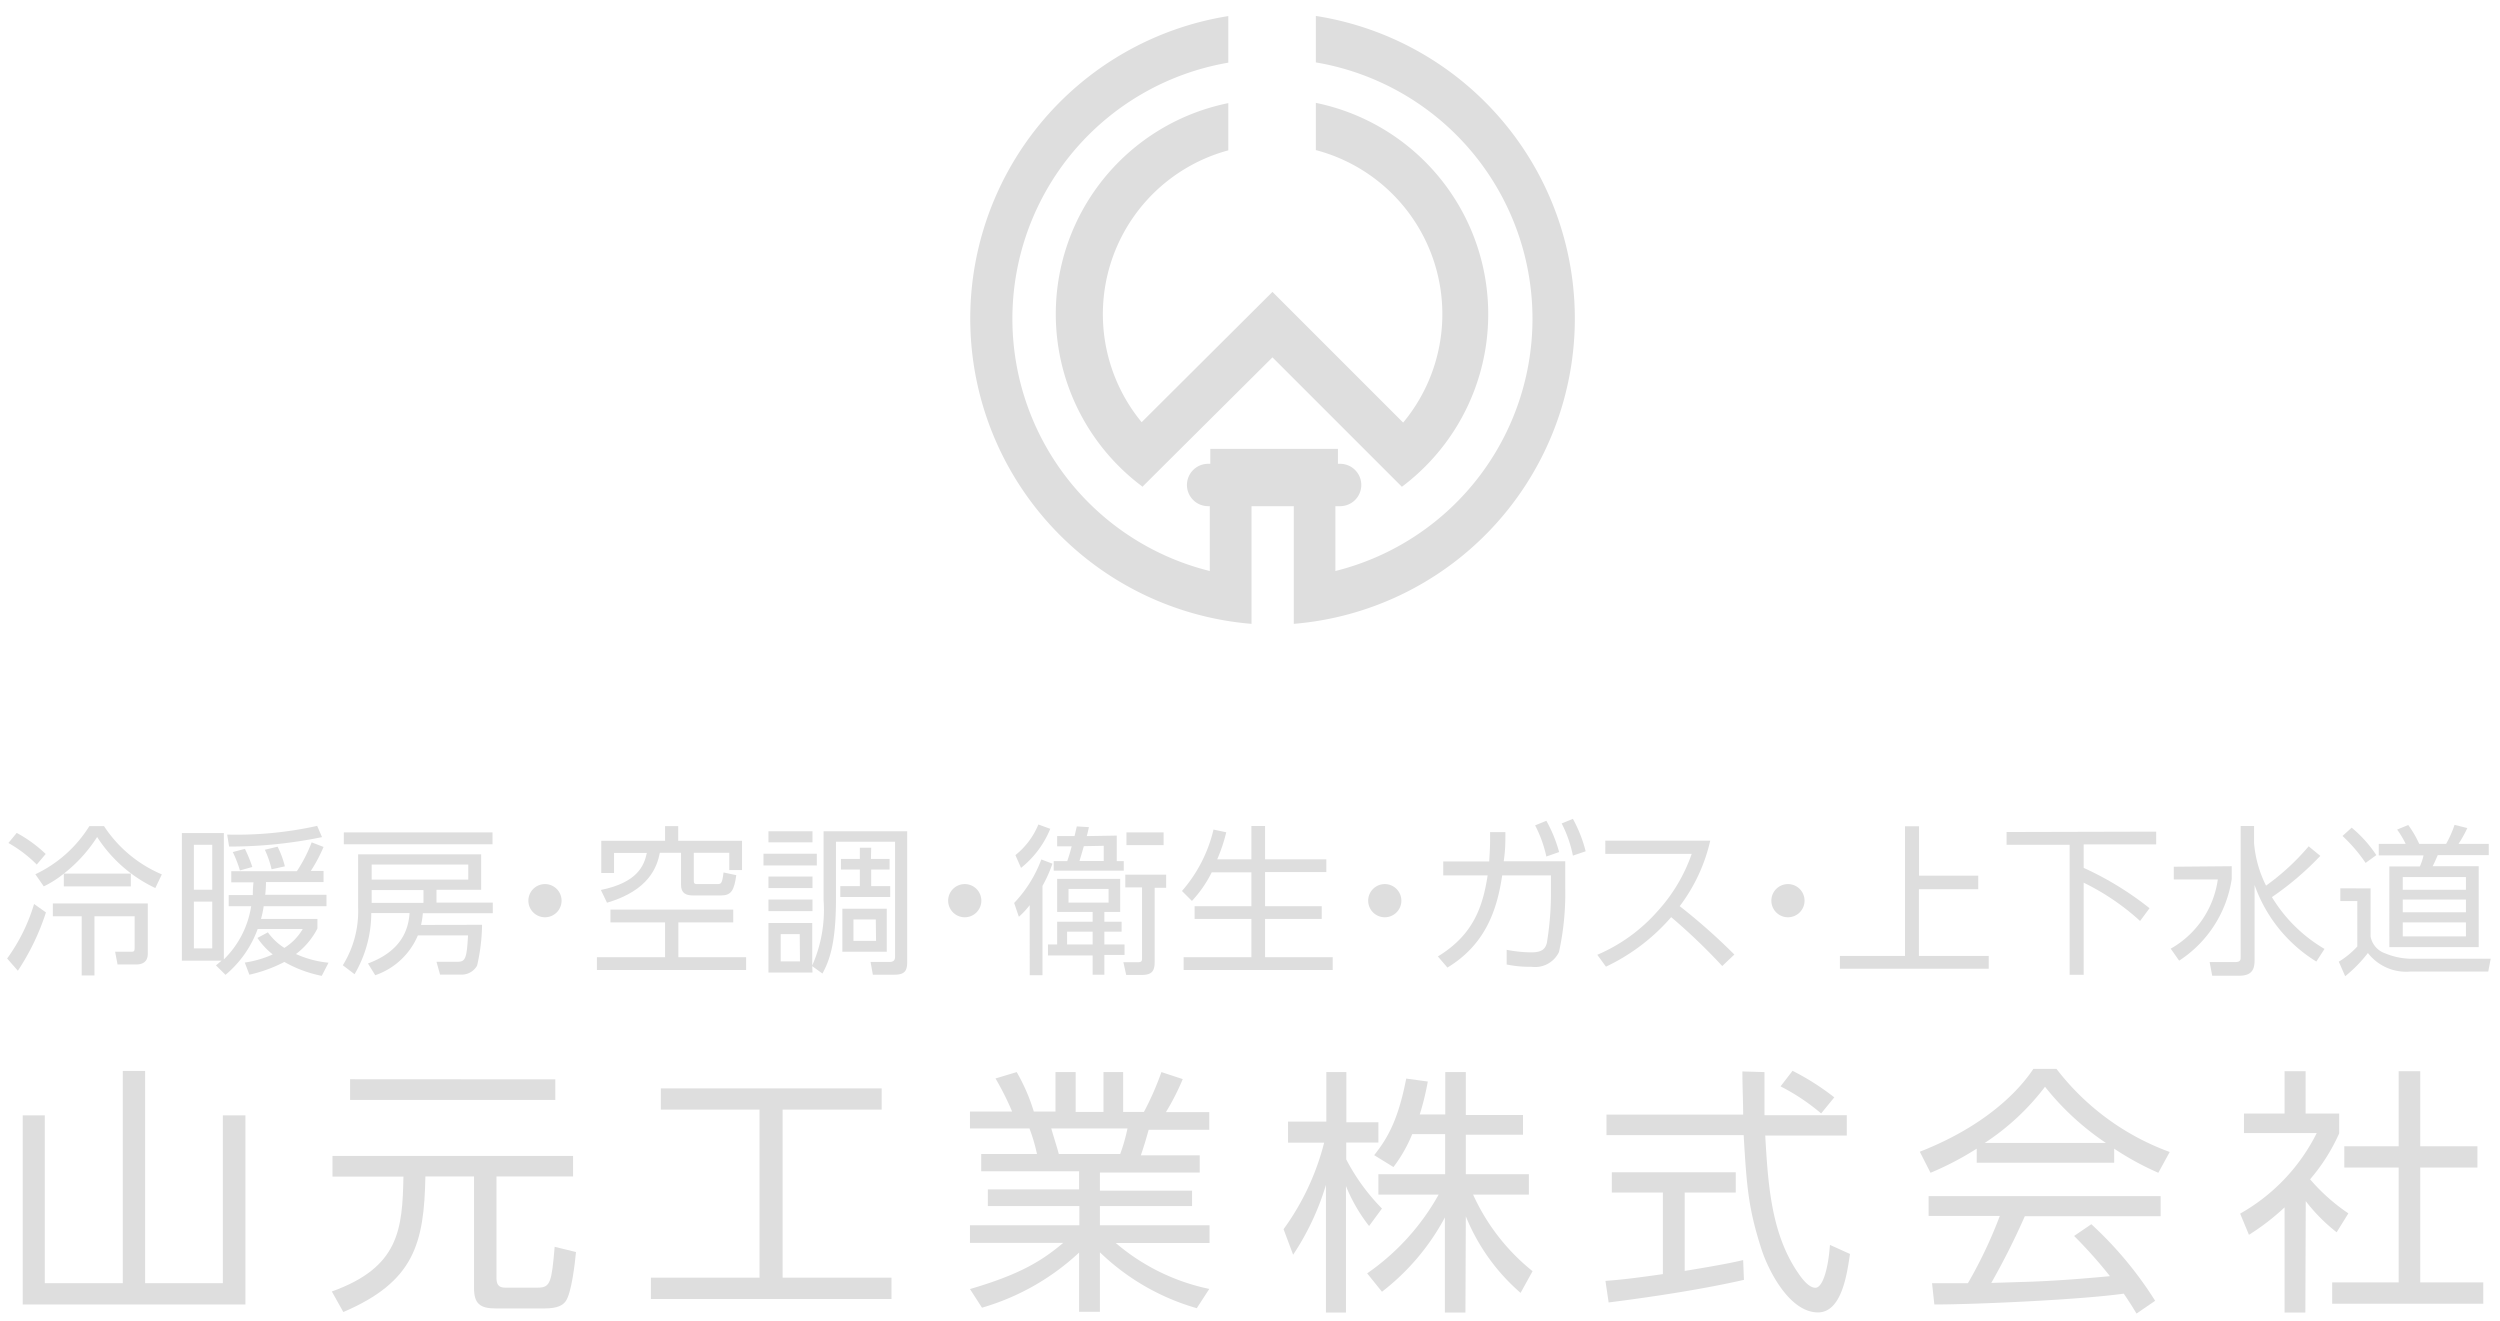 <svg xmlns="http://www.w3.org/2000/svg" viewBox="0 0 195.88 103.53"><defs><style>.a{fill:#dedede;}</style></defs><title>logo_footer</title><path class="a" d="M89.45,33.08a13.3,13.3,0,0,1,6.79-21.3V8.08a16.86,16.86,0,0,0-6.79,30l.06.06h0l2.58-2.57h0L99.7,28l10.14,10.14h0l0,0A16.9,16.9,0,0,0,103.1,8.06v3.7a13.29,13.29,0,0,1,6.84,21.35l-7.7-7.7h0L99.7,22.87h0l-2.55,2.54h0Z"/><path class="a" d="M103.1,1.25V4.89a20.37,20.37,0,0,1,1.53,39.85V39.66H105a1.66,1.66,0,0,0,0-3.32h-.17V35.17h-10v1.17h-.17a1.66,1.66,0,0,0,0,3.32h.13v5.08A20.36,20.36,0,0,1,96.24,4.91V1.26a24,24,0,0,0,1.82,47.62V39.66h3.31v9.22A24,24,0,0,0,103.1,1.25Z"/><path class="a" d="M11.37,83.91v16.63h6.09V87.39h1.77v14.82H1.78V87.39H3.51v13.15H9.62V83.91Z"/><path class="a" d="M44.9,90.57v1.61h-6v7.95c0,.47.14.76.67.76h2.57c1,0,1.08-.45,1.32-3.2l1.67.41c-.08.85-.35,3.26-.82,3.87-.2.26-.54.55-1.68.55H38.85c-1.26,0-1.71-.39-1.71-1.61V92.18H33.33c-.1,5.25-.87,8.24-6.43,10.62L26,101.19c5.27-1.89,5.53-4.84,5.61-9H26.05V90.57Zm-1.39-6v1.61H27.43V84.56Z"/><path class="a" d="M69.08,85.28v1.66H61.32v13.17h8.53v1.67H51v-1.67h8.51V86.94H51.78V85.28Z"/><path class="a" d="M93.77,102.5a18.07,18.07,0,0,1-7.59-4.38v4.66H84.55V98.14a18.82,18.82,0,0,1-7.61,4.32L76,101c3.89-1.14,5.6-2.18,7.31-3.62H76V96h8.57V94.5H77.4V93.19h7.15V91.77H76.88V90.42h4.37a13.27,13.27,0,0,0-.59-2H76V87.09H79.3A22,22,0,0,0,78,84.5L79.66,84A14.66,14.66,0,0,1,81,87.09H82.7V84h1.58v3.12h2.18V84H88v3.12h1.63A22.78,22.78,0,0,0,91,84l1.67.55a18.63,18.63,0,0,1-1.32,2.59h3.4v1.38H90c-.26.92-.28,1-.61,2H94v1.35H86.18v1.42H93.4V94.5H86.18V96h8.59v1.39H87.42a16.42,16.42,0,0,0,7.33,3.6Zm-6-12.08a14.1,14.1,0,0,0,.57-2H82.37c.16.57.47,1.53.59,2Z"/><path class="a" d="M107.27,96.06a12.9,12.9,0,0,1-1.81-3.13v9.91h-1.57v-10a20.45,20.45,0,0,1-2.57,5.47l-.75-2a19.78,19.78,0,0,0,3.18-6.78h-2.83V87.88h3V84h1.57v3.93H108v1.59h-2.52v1.32a15.86,15.86,0,0,0,2.8,3.85Zm7.55,6.78h-1.61V95.39a18.14,18.14,0,0,1-4.93,5.82l-1.16-1.44a18.36,18.36,0,0,0,5.6-6.17H108V92h5.23V88.86h-2.58a11.27,11.27,0,0,1-1.47,2.58l-1.51-.93c1-1.27,1.86-2.65,2.51-6l1.69.23a20.93,20.93,0,0,1-.63,2.58h2V84h1.61v3.36h4.48v1.55h-4.48V92h4.94V93.6h-4.37a16.34,16.34,0,0,0,4.66,6l-.94,1.7a15.75,15.75,0,0,1-4.29-6Z"/><path class="a" d="M136.64,100.28c-2.93.67-6.72,1.28-10.6,1.77l-.25-1.69c.86-.06,1.93-.16,4.5-.53V93.44h-4V91.85H136v1.59h-4v6.14c2.93-.48,3.81-.67,4.58-.85ZM138.25,84c0,.69,0,1.51,0,3.38h6.45v1.59h-6.39c.22,3.79.45,7.69,2.59,10.79.22.32.79,1.14,1.34,1.14s1-1.39,1.14-3.36l1.57.71c-.23,1.55-.64,4.58-2.51,4.58-2.26,0-3.93-3.38-4.44-5-1-3.13-1.14-4.76-1.38-8.89H125.87V87.33h10.71c0-1-.06-2.18-.06-3.38Zm4.44,3.24a16.39,16.39,0,0,0-3.18-2.12l.94-1.22a19.74,19.74,0,0,1,3.27,2.08Z"/><path class="a" d="M165.65,91.1H154.88V90a24,24,0,0,1-3.62,1.89l-.84-1.65c6.07-2.38,8.35-5.68,8.9-6.49h1.81A19.69,19.69,0,0,0,170,90.26l-.89,1.63A22.33,22.33,0,0,1,165.65,90Zm-1.79,4.82a29.32,29.32,0,0,1,5,6l-1.46,1c-.33-.55-.57-.93-1-1.56-3.4.48-11.7.85-14.84.85l-.18-1.67h2.81a35.35,35.35,0,0,0,2.5-5.27h-5.58V93.72h18.18v1.57H158.65a57,57,0,0,1-2.63,5.23l3.22-.1c2.48-.1,4.58-.29,6.08-.43a36.14,36.14,0,0,0-2.81-3.15ZM165,89.55a21.11,21.11,0,0,1-4.77-4.4,18.91,18.91,0,0,1-4.72,4.4Z"/><path class="a" d="M180.63,102.84H179V94.6a18.2,18.2,0,0,1-2.79,2.15l-.69-1.66a14.87,14.87,0,0,0,6-6.31h-5.7V87.25H179V83.93h1.65v3.32h2.63V88.8A14.63,14.63,0,0,1,181,92.4,15,15,0,0,0,184,95.07l-.92,1.48a13.62,13.62,0,0,1-2.42-2.44Zm9-18.91v5.88h4.48v1.67h-4.48v9h4.94v1.67H182.73v-1.67h5.21v-9h-4.26V89.81h4.26V83.93Z"/><path class="a" d="M.56,75.1a14.1,14.1,0,0,0,2.11-4.27l.93.66a18.7,18.7,0,0,1-2.2,4.57Zm2.32-7.36A10.13,10.13,0,0,0,.66,66.05l.65-.79a10.55,10.55,0,0,1,2.27,1.65Zm-.11.76A10,10,0,0,0,7,64.73H8.15a10.14,10.14,0,0,0,4.53,3.78l-.51,1.07a11,11,0,0,1-4.56-4A11.45,11.45,0,0,1,5,68.45h5.25v1H5v-1a8.06,8.06,0,0,1-1.57,1Zm8.81,6.19c0,.3-.05.88-.93.88H9.21l-.19-1h1.24c.21,0,.29,0,.29-.32V71.79H7.4v4.64h-1V71.79H4.14v-1h7.44Z"/><path class="a" d="M25.21,76.46a9.76,9.76,0,0,1-2.93-1.09,11.23,11.23,0,0,1-2.74,1l-.36-.95a8.24,8.24,0,0,0,2.19-.64,5.66,5.66,0,0,1-1.2-1.29l.82-.44a4.63,4.63,0,0,0,1.29,1.22,4.33,4.33,0,0,0,1.44-1.48H20.19a8.45,8.45,0,0,1-2.52,3.59l-.75-.74.44-.37H14.25v-10h3.29v9.9A7.41,7.41,0,0,0,19.68,71H17.92v-.87h1.89c0-.3,0-.48.05-1H18.12v-.87h5.14A11.5,11.5,0,0,0,24.42,66l.93.36a11.82,11.82,0,0,1-1,1.88h1v.87H20.84a9.64,9.64,0,0,1-.06,1h4.8V71H20.66a7.43,7.43,0,0,1-.21,1h4.42v.75a5.84,5.84,0,0,1-1.68,2,8,8,0,0,0,2.55.68ZM16.63,66.19H15.19v3.52h1.44Zm0,4.45H15.19v3.67h1.44Zm1.17-5.25a29.1,29.1,0,0,0,7.05-.68l.38.88a35.91,35.91,0,0,1-7.28.74Zm1,2.81a9.67,9.67,0,0,0-.56-1.44l.95-.25a10.9,10.9,0,0,1,.58,1.42Zm2.48-.09a7.62,7.62,0,0,0-.53-1.53l1-.24a7.33,7.33,0,0,1,.57,1.54Z"/><path class="a" d="M37.77,72.46a14.83,14.83,0,0,1-.39,3.2,1.39,1.39,0,0,1-1.32.7H34.48l-.28-1,1.57,0c.66,0,.8-.12.9-2.07H32.74a5.58,5.58,0,0,1-3.34,3.12l-.57-.92c2.71-1,3.18-2.76,3.26-3.95h-3a9.48,9.48,0,0,1-1.31,4.79l-.92-.7a8,8,0,0,0,1.2-4.5V66.94h9.64v2.78H34.2v1h4.41v.83H33.13a6.08,6.08,0,0,1-.14.92Zm.82-7.24v.93H26.94v-.93Zm-1.9,2.52H29.12v1.18h7.57Zm-3.51,2H29.12v1h4.06Z"/><path class="a" d="M44,70.57a1.3,1.3,0,1,1-1.3-1.3A1.3,1.3,0,0,1,44,70.57Z"/><path class="a" d="M57.45,72.27h-4.3V75h5.31v1H46.77V75h5.34V72.27H47.83v-1h9.62Zm-4.31-7.54v1.15h5v2.29h-1V66.82H54.36v2.11c0,.25,0,.34.27.34h1.53c.34,0,.42,0,.53-.91l1,.21c-.17,1.19-.39,1.59-1.19,1.59h-2.2c-.52,0-.94-.15-.94-.83V66.82H51.7c-.22,1.1-.84,2.94-4.14,3.91l-.48-1c2.86-.58,3.39-1.9,3.6-2.9H48.11V68.4h-1V65.88h5V64.73Z"/><path class="a" d="M64,66.89v.92H59.82v-.92Zm-.34,9.31H60.21V72.32h3.43v3.33a10.8,10.8,0,0,0,.89-5.12v-5.4h6.55V75.37c0,.67-.17,1-1,1H68.39l-.18-1,1.49,0c.39,0,.43-.23.43-.42v-9H65.5v4.5c0,3.57-.55,4.88-1.06,5.83l-.8-.58Zm0-11.07V66H60.21v-.87Zm0,3.55v.9H60.21v-.9Zm0,1.8v.91H60.21v-.91Zm-1,2.71H61.17v2.14h1.51Zm5.58-5.89H69.7v.83H68.26v1.3h1.49v.85H65.84v-.85h1.53v-1.3H65.89V67.3h1.48v-.88h.89Zm1.24,3.9v3.37H66V71.2Zm-.86.84H66.87v1.68h1.77Z"/><path class="a" d="M76.89,70.57a1.3,1.3,0,1,1-1.3-1.3A1.3,1.3,0,0,1,76.89,70.57Z"/><path class="a" d="M79.46,70.75a10,10,0,0,0,2.13-3.41l.87.33a10.24,10.24,0,0,1-.78,1.74v7h-1V70.92a6.19,6.19,0,0,1-.85.91Zm2.83-5.81A7.55,7.55,0,0,1,80,68l-.44-1a6,6,0,0,0,1.8-2.4Zm.54,3.92h4.94v2.59H86.53v.77h1.35V73H86.53V74h1.58v.82H86.53v1.55h-.92V74.86h-3.5V74h.72V72.22h2.78v-.77H82.83Zm4.67-3.39v2h.55v.75H82.56v-.75h1.06c.06-.18.17-.48.35-1.16H82.83v-.8h1.36c.1-.4.13-.55.18-.76l.95.06c-.06.25-.08.38-.17.7ZM85.61,73h-2V74h2Zm1.25-3.35H83.72v1.07h3.14Zm-1.94-3.35c-.08.29-.23.79-.34,1.16h1.9V66.27Zm6.45,3.26h-.9v5.83c0,.8-.32,1-1.06,1H88.24l-.22-1h1.17c.28,0,.29-.13.29-.33V69.53H88.17v-1h3.2Zm-.2-3.34H88.26v-1h2.91Z"/><path class="a" d="M98.05,67.33V64.72h1.07v2.61h4.8v1h-4.8V71h4.44v1H99.12v3h5.3v1H92.74V75h5.31V72H93.6V71h4.45V68.35H94.94a9.4,9.4,0,0,1-1.55,2.24l-.78-.78A11.21,11.21,0,0,0,95.08,65l1,.21a13,13,0,0,1-.71,2.12Z"/><path class="a" d="M109.8,70.57a1.3,1.3,0,1,1-1.3-1.3A1.3,1.3,0,0,1,109.8,70.57Z"/><path class="a" d="M112.66,74.94c2.79-1.7,3.52-3.9,3.9-6.35h-3.48V67.5h3.6c.07-1,.08-1.52.07-2.3l1.2,0c0,.91,0,1.35-.13,2.28h4.82v2.11a21.43,21.43,0,0,1-.49,5A2.07,2.07,0,0,1,120,75.75a8.87,8.87,0,0,1-1.95-.18l0-1.15a10.44,10.44,0,0,0,1.94.2c.92,0,1.1-.35,1.21-.74a24,24,0,0,0,.32-4.11V68.59H117.7c-.41,2.76-1.34,5.43-4.29,7.22Zm8.5-10.63a10.79,10.79,0,0,1,1,2.45l-1,.35a9.73,9.73,0,0,0-.88-2.44Zm2.08-.15a10.72,10.72,0,0,1,1,2.54l-1,.34a9.5,9.5,0,0,0-.88-2.52Z"/><path class="a" d="M134,65.87A13.47,13.47,0,0,1,131.61,71a47.08,47.08,0,0,1,4.28,3.79l-.95.9a45.79,45.79,0,0,0-4-3.83,15.55,15.55,0,0,1-5.11,3.88l-.68-.93a13.17,13.17,0,0,0,4.71-3.4,13,13,0,0,0,2.69-4.51h-6.77V65.87Z"/><path class="a" d="M141.39,70.57a1.3,1.3,0,1,1-1.3-1.3A1.3,1.3,0,0,1,141.39,70.57Z"/><path class="a" d="M150.36,68.61H155v1.06h-4.65V74.9h5.47v1H144.16v-1h5.1V64.74h1.1Z"/><path class="a" d="M168.94,65.16v1h-5.68V68a24.73,24.73,0,0,1,5.16,3.16l-.74,1a18.74,18.74,0,0,0-4.42-3v7.22h-1.1V66.19h-4.94v-1Z"/><path class="a" d="M174.86,67.87v1a9.27,9.27,0,0,1-4.12,6.4l-.66-.94a7.4,7.4,0,0,0,3.69-5.42h-3.45v-1Zm6.63,7.47a11.56,11.56,0,0,1-4.84-6v5.9c0,.69-.19,1.21-1.2,1.21h-2.12l-.2-1.07h2c.42,0,.43-.18.43-.4V64.72h1.05v1.33a9,9,0,0,0,.94,3.34,18.43,18.43,0,0,0,3.34-3.08l.91.75a23.34,23.34,0,0,1-3.79,3.23,11.75,11.75,0,0,0,4.12,4.06Z"/><path class="a" d="M185.74,69.61v3.77a1.73,1.73,0,0,0,1.15,1.32,5.49,5.49,0,0,0,2,.42h6.26l-.19,1h-6.07a3.79,3.79,0,0,1-3.36-1.45,10.93,10.93,0,0,1-1.78,1.82l-.5-1.14a6.72,6.72,0,0,0,1.45-1.19V70.6h-1.33v-1Zm-.39-2a12.34,12.34,0,0,0-1.81-2.11l.72-.65A9.93,9.93,0,0,1,186.19,67ZM195,67h-4c-.08.19-.26.62-.4.87h3.61v6.34h-7V67.89h2.39a4.44,4.44,0,0,0,.29-.87h-3.51v-.9h2.11a7.37,7.37,0,0,0-.67-1.12l.87-.36a8.21,8.21,0,0,1,.86,1.48h2.11a8.84,8.84,0,0,0,.66-1.49l1,.25a9.65,9.65,0,0,1-.69,1.24H195Zm-1.79,1.72h-4.95v1h4.95Zm0,1.76h-4.95v1h4.95Zm0,1.79h-4.95v1.1h4.95Z"/></svg>